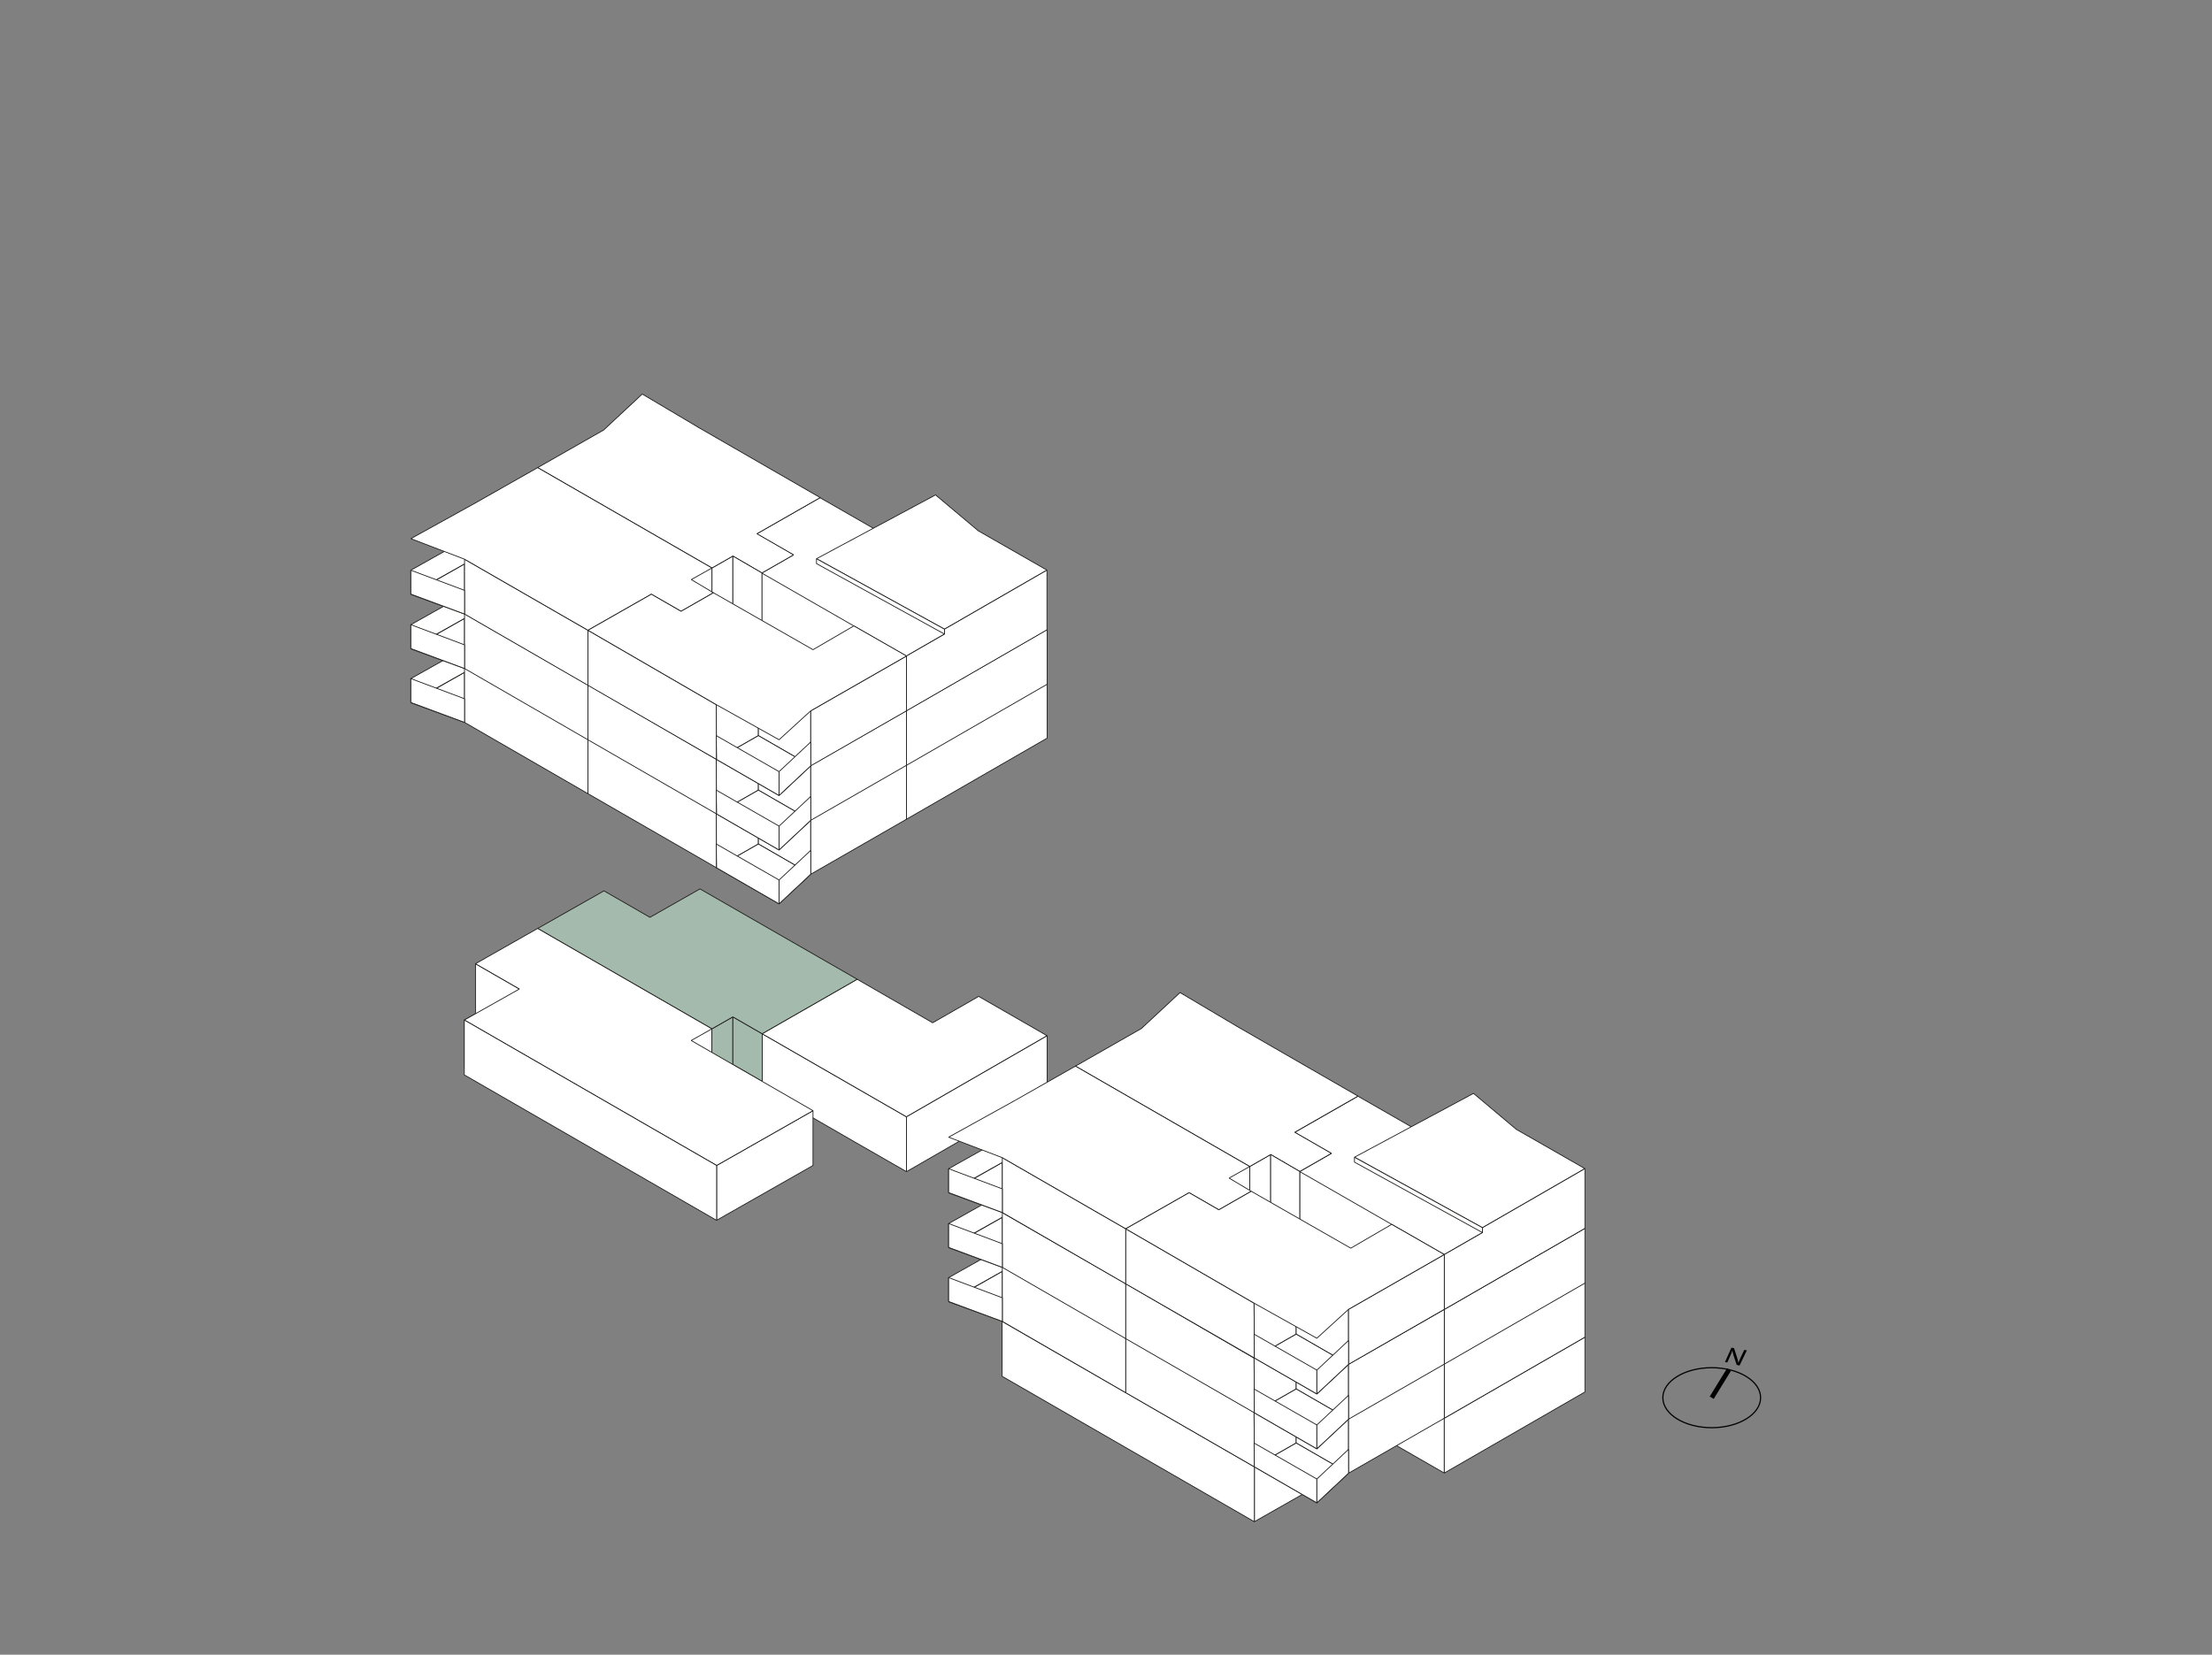<?xml version="1.0" encoding="UTF-8"?><svg xmlns="http://www.w3.org/2000/svg" viewBox="0 0 700.98 524.52"><rect x="0" y="0" width="700.98" height="524.52" fill="#808080" stroke="none"/><defs><style>.cls-1{fill:none;stroke-width:.38px;}.cls-1,.cls-2{stroke:#010101;stroke-miterlimit:10;}.cls-3{fill:#fff;}.cls-3,.cls-4{stroke:#1d1d1b;stroke-linejoin:bevel;stroke-width:.25px;}.cls-4{fill:#a4baac;}.cls-2{fill:#dde9bc;stroke-width:1.47px;}.cls-5{fill:#010101;stroke-width:0px;}</style></defs><g id="EG_WHG3"><polygon class="cls-3" points="340.8 404.96 340.8 389.85 396.03 421.67 396.03 436.78 340.8 404.96"/><polygon class="cls-3" points="396.03 436.78 402.67 432.98 402.67 417.87 396.03 421.67 396.03 436.78"/><polygon class="cls-3" points="402.67 432.98 411.99 438.35 411.99 423.24 402.67 417.87 402.67 432.98"/><polygon class="cls-3" points="411.99 438.35 442.09 421.11 442.09 405.97 411.99 423.24 411.99 438.35"/><polygon class="cls-3" points="361.82 377.93 340.8 389.85 396.03 421.67 402.67 417.87 411.99 423.24 442.09 405.97 392.24 377.32 376.4 386.33 361.82 377.93"/><polygon class="cls-3" points="170.37 309.42 170.37 294.31 225.6 326.13 225.6 341.24 170.37 309.42"/><polygon class="cls-4" points="225.6 341.24 232.24 337.44 232.24 322.33 225.6 326.13 225.6 341.24"/><polygon class="cls-4" points="232.24 337.44 241.56 342.81 241.56 327.7 232.24 322.33 232.24 337.44"/><polygon class="cls-4" points="241.56 342.81 271.67 325.57 271.67 310.43 241.56 327.7 241.56 342.81"/><polygon class="cls-4" points="191.39 282.39 170.37 294.31 225.6 326.13 232.24 322.33 241.56 327.7 271.67 310.43 221.82 281.77 205.97 290.78 191.39 282.39"/></g><g id="EG_WHG2"><polygon class="cls-3" points="441.25 457.5 457.69 466.94 457.69 449.56 411.99 423.24 411.99 440.62 441.25 457.5"/><polygon class="cls-3" points="411.99 423.24 442.09 405.97 465.99 419.75 480.56 411.38 502.26 423.86 457.69 449.56 411.99 423.24"/><polygon class="cls-3" points="457.69 449.56 457.69 466.94 502.26 441.24 502.26 423.86 457.69 449.56"/><polygon class="cls-3" points="270.82 361.96 287.27 371.4 287.27 354.02 241.56 327.7 241.56 345.08 270.82 361.96"/><polygon class="cls-3" points="241.56 327.7 271.67 310.43 295.56 324.21 310.14 315.84 331.84 328.32 287.27 354.02 241.56 327.7"/><polygon class="cls-3" points="287.27 354.02 287.27 371.4 331.84 345.7 331.84 328.32 287.27 354.02"/></g><g id="EG_WHG1"><polygon class="cls-3" points="397.52 464.98 397.52 482.35 428.06 464.98 428.06 447.61 397.52 464.98"/><polygon class="cls-3" points="317.57 433.99 335.01 424.15 335.01 409.04 317.57 418.87 317.57 433.99"/><polygon class="cls-3" points="335.01 425.52 321.11 417.51 321.11 401.03 335.01 409.04 335.01 425.52"/><polygon class="cls-3" points="340.81 389.85 321.11 401.03 335.01 409.04 317.57 418.87 397.52 464.98 428.06 447.61 389.47 425.37 396.03 421.67 340.81 389.85"/><polygon class="cls-3" points="397.52 482.38 397.52 464.98 317.57 418.87 317.57 436.27 397.52 482.38"/><polygon class="cls-3" points="227.1 369.44 227.1 386.81 257.64 369.44 257.64 352.07 227.1 369.44"/><polygon class="cls-3" points="147.14 338.44 164.59 328.61 164.59 313.5 147.14 323.33 147.14 338.44"/><polygon class="cls-3" points="164.59 329.98 150.68 321.97 150.68 305.49 164.59 313.5 164.59 329.98"/><polygon class="cls-3" points="170.38 294.31 150.68 305.49 164.59 313.5 147.14 323.33 227.1 369.44 257.64 352.07 219.04 329.83 225.6 326.13 170.38 294.31"/><polygon class="cls-3" points="227.1 386.84 227.1 369.44 147.14 323.33 147.14 340.73 227.1 386.84"/></g><g id="_1OG_WHG2"><polygon class="cls-3" points="457.69 432.17 457.69 449.56 502.26 423.86 502.26 406.48 457.69 432.17"/><polygon class="cls-3" points="422.02 417.5 410.07 411.1 410.29 393.43 421.91 400.12 422.02 417.5"/><polygon class="cls-3" points="411.88 423.24 411.88 405.86 457.69 432.17 502.26 406.48 480.51 394.03 465.88 402.37 430.34 381.97 410.29 393.43 421.91 400.12 411.88 405.86 457.69 432.17 457.69 449.56 411.88 423.24"/><polygon class="cls-3" points="287.27 242.3 287.27 259.68 331.84 233.98 331.84 216.6 287.27 242.3"/><polygon class="cls-3" points="251.59 227.62 239.64 221.22 239.86 203.55 251.48 210.24 251.59 227.62"/><polygon class="cls-3" points="241.45 233.36 241.45 215.98 287.27 242.3 331.84 216.6 310.09 204.15 295.45 212.49 259.91 192.09 239.86 203.55 251.48 210.24 241.45 215.98 287.27 242.3 287.27 259.68 241.45 233.36"/></g><g id="_1OG_WHG3"><polygon class="cls-3" points="402.67 417.87 396.03 421.67 396.03 404.29 402.67 400.49 402.67 417.87"/><polygon class="cls-3" points="396.03 421.67 340.81 389.85 340.81 372.47 396.03 404.29 396.03 421.67"/><polygon class="cls-3" points="430.34 381.97 392.13 359.93 376.28 368.94 361.7 360.55 340.81 372.47 396.03 404.29 402.67 400.49 411.88 405.86 421.91 400.12 410.29 393.43 430.34 381.97"/><polygon class="cls-3" points="411.88 405.86 411.88 423.24 402.67 417.87 402.67 400.49 411.88 405.86"/><polygon class="cls-3" points="232.24 227.99 225.61 231.79 225.61 214.41 232.24 210.61 232.24 227.99"/><polygon class="cls-3" points="225.61 231.79 170.38 199.97 170.38 182.59 225.61 214.41 225.61 231.79"/><polygon class="cls-3" points="259.91 192.09 221.71 170.05 205.86 179.06 191.28 170.67 170.38 182.59 225.61 214.41 232.24 210.61 241.45 215.98 251.48 210.24 239.86 203.55 259.91 192.09"/><polygon class="cls-3" points="241.45 215.98 241.45 233.36 232.24 227.99 232.24 210.61 241.45 215.98"/></g><g id="_1OG_WHG4"><polygon class="cls-3" points="321.1 401.03 321.1 383.64 334.9 391.66 334.9 409.04 321.1 401.03"/><polygon class="cls-3" points="317.64 402.99 300.62 412.65 317.64 418.87 317.64 402.99"/><polygon class="cls-3" points="321.1 393.48 300.62 404.99 300.62 412.55 321.1 401.03 321.1 393.48"/><polygon class="cls-3" points="356.75 441.47 356.75 424.03 317.64 401.49 317.64 418.87 356.75 441.47"/><polygon class="cls-3" points="340.81 372.47 321.1 383.64 334.9 391.66 317.64 401.49 356.75 424.03 376.83 412.59 386.24 418.01 396.52 412.13 389.5 407.96 396.03 404.29 340.81 372.47"/><polygon class="cls-3" points="300.62 404.99 317.64 411.38 317.64 418.87 300.62 412.55 300.62 404.99"/><polygon class="cls-3" points="150.68 211.15 150.68 193.77 164.48 201.78 164.48 219.17 150.68 211.15"/><polygon class="cls-3" points="147.21 213.12 130.19 222.77 147.21 228.99 147.21 213.12"/><polygon class="cls-3" points="150.68 203.61 130.19 215.11 130.19 222.67 150.68 211.15 150.68 203.61"/><polygon class="cls-3" points="186.33 251.59 186.33 234.15 147.21 211.61 147.21 228.99 186.33 251.59"/><polygon class="cls-3" points="170.38 182.59 150.68 193.77 164.48 201.78 147.21 211.61 186.33 234.15 206.41 222.71 215.82 228.14 226.09 222.26 219.07 218.08 225.61 214.41 170.38 182.59"/><polygon class="cls-3" points="130.19 215.11 147.21 221.5 147.21 228.99 130.19 222.67 130.19 215.11"/></g><g id="_1OG_WHG1"><polygon class="cls-3" points="356.75 441.47 356.75 424.03 397.41 447.6 397.52 464.98 356.75 441.47"/><polygon class="cls-3" points="397.52 464.98 410.76 457.42 410.76 440.04 397.41 447.6 397.52 464.98"/><polygon class="cls-3" points="410.76 457.42 427.35 466.99 427.35 449.56 410.76 440.04 410.76 457.42"/><polygon class="cls-3" points="427.35 466.99 417.3 476.39 397.52 464.98 410.76 457.42 427.35 466.99"/><polygon class="cls-3" points="427.35 466.99 457.69 449.56 457.69 432.17 427.35 449.56 427.35 466.99"/><polygon class="cls-3" points="457.69 432.17 441.02 422.63 428.06 430.17 396.52 412.13 386.24 418.01 376.83 412.59 356.75 424.03 397.41 447.6 410.76 440.04 427.35 449.56 457.69 432.17"/><polygon class="cls-3" points="397.41 457.42 417.31 468.83 417.31 476.39 397.52 464.98 397.41 457.42"/><polygon class="cls-3" points="417.31 468.83 427.35 459.43 427.35 466.99 417.31 476.39 417.31 468.83"/><polygon class="cls-3" points="186.33 251.59 186.33 234.15 226.99 257.72 227.1 275.1 186.33 251.59"/><polygon class="cls-3" points="227.1 275.1 240.33 267.54 240.33 250.16 226.99 257.72 227.1 275.1"/><polygon class="cls-3" points="240.33 267.54 256.92 277.12 256.92 259.68 240.33 250.16 240.33 267.54"/><polygon class="cls-3" points="256.92 277.12 246.88 286.51 227.1 275.1 240.33 267.54 256.92 277.12"/><polygon class="cls-3" points="256.92 277.12 287.27 259.68 287.27 242.3 256.92 259.68 256.92 277.12"/><polygon class="cls-3" points="287.27 242.3 270.59 232.75 257.64 240.3 226.09 222.26 215.82 228.14 206.41 222.71 186.33 234.15 226.99 257.72 240.33 250.16 256.92 259.68 287.27 242.3"/><polygon class="cls-3" points="226.99 267.54 246.88 278.95 246.88 286.51 227.1 275.1 226.99 267.54"/><polygon class="cls-3" points="246.88 278.95 256.92 269.56 256.92 277.12 246.88 286.51 246.88 278.95"/></g><g id="_2OG_WHG2"><polygon class="cls-3" points="457.69 415.04 457.69 432.42 502.26 406.73 502.26 389.34 457.69 415.04"/><polygon class="cls-3" points="422.02 400.37 410.07 393.97 410.29 376.29 421.91 382.98 422.02 400.37"/><polygon class="cls-3" points="411.88 406.11 411.88 388.72 457.69 415.04 502.26 389.34 480.51 376.9 465.88 385.24 430.34 364.83 410.29 376.29 421.91 382.98 411.88 388.72 457.69 415.04 457.69 432.42 411.88 406.11"/><polygon class="cls-3" points="287.27 225.21 287.27 242.59 331.84 216.9 331.84 199.51 287.27 225.21"/><polygon class="cls-3" points="251.59 210.54 239.64 204.14 239.86 186.46 251.48 193.15 251.59 210.54"/><polygon class="cls-3" points="241.45 216.28 241.45 198.89 287.27 225.21 331.84 199.51 310.09 187.07 295.45 195.41 259.91 175 239.86 186.46 251.48 193.15 241.45 198.89 287.27 225.21 287.27 242.59 241.45 216.28"/><ellipse class="cls-1" cx="542.44" cy="443.05" rx="15.49" ry="9.51"/><line class="cls-2" x1="547.91" y1="434.15" x2="542.44" y2="443.05"/><path class="cls-5" d="m553.56,428.06l-2.3,4.81-.91-.22-.93-2.81c-.21-.64-.35-1.2-.42-1.74h-.02c-.21.64-.44,1.21-.77,1.92l-.85,1.89-.71-.17,2.04-4.55.81.14.91,2.78c.2.62.38,1.25.47,1.83h.03c.23-.6.48-1.18.86-1.97l.98-2.07.83.15Z"/></g><g id="_2OG_WHG3"><polygon class="cls-3" points="402.67 400.74 396.03 404.54 396.03 387.15 402.67 383.36 402.67 400.74"/><polygon class="cls-3" points="396.03 404.54 340.81 372.72 340.81 355.33 396.03 387.15 396.03 404.54"/><polygon class="cls-3" points="430.34 364.83 392.13 342.8 376.28 351.81 361.7 343.42 340.81 355.33 396.03 387.15 402.67 383.36 411.88 388.72 421.91 382.98 410.29 376.29 430.34 364.83"/><polygon class="cls-3" points="411.88 388.72 411.88 406.11 402.67 400.74 402.67 383.36 411.88 388.72"/><polygon class="cls-3" points="232.24 210.91 225.61 214.71 225.61 197.32 232.24 193.53 232.24 210.91"/><polygon class="cls-3" points="225.61 214.71 170.38 182.89 170.38 165.5 225.61 197.32 225.61 214.71"/><polygon class="cls-3" points="259.91 175 221.71 152.97 205.86 161.98 191.28 153.59 170.38 165.5 225.61 197.32 232.24 193.53 241.45 198.89 251.48 193.15 239.86 186.46 259.91 175"/><polygon class="cls-3" points="241.45 198.89 241.45 216.28 232.24 210.91 232.24 193.53 241.45 198.89"/></g><g id="_2OG_WHG4"><polygon class="cls-3" points="321.1 383.89 321.1 366.51 334.9 374.53 334.9 391.91 321.1 383.89"/><polygon class="cls-3" points="317.64 385.86 300.62 395.51 317.64 401.74 317.64 385.86"/><polygon class="cls-3" points="321.1 376.35 300.62 387.85 300.62 395.41 321.1 383.89 321.1 376.35"/><polygon class="cls-3" points="356.75 424.34 356.75 406.89 317.64 384.36 317.64 401.74 356.75 424.34"/><polygon class="cls-3" points="340.81 355.33 321.1 366.51 334.9 374.53 317.64 384.36 356.75 406.89 376.83 395.46 386.24 400.88 396.52 395 389.5 390.82 396.03 387.15 340.81 355.33"/><polygon class="cls-3" points="300.62 387.85 317.64 394.24 317.64 401.74 300.62 395.41 300.62 387.85"/><polygon class="cls-3" points="150.68 194.06 150.68 176.68 164.48 184.7 164.48 202.08 150.68 194.06"/><polygon class="cls-3" points="147.21 196.03 130.19 205.68 147.21 211.91 147.21 196.03"/><polygon class="cls-3" points="150.68 186.52 130.19 198.02 130.19 205.58 150.68 194.06 150.68 186.52"/><polygon class="cls-3" points="186.33 234.51 186.33 217.06 147.21 194.53 147.21 211.91 186.33 234.51"/><polygon class="cls-3" points="170.38 165.5 150.68 176.68 164.48 184.7 147.21 194.53 186.33 217.06 206.41 205.63 215.82 211.05 226.09 205.17 219.07 200.99 225.61 197.32 170.38 165.5"/><polygon class="cls-3" points="130.19 198.02 147.21 204.41 147.21 211.91 130.19 205.58 130.19 198.02"/></g><g id="_2OG_WHG1"><polygon class="cls-3" points="356.75 424.34 356.75 406.89 397.41 430.47 397.52 447.85 356.75 424.34"/><polygon class="cls-3" points="397.52 447.85 410.76 440.29 410.76 422.91 397.41 430.47 397.52 447.85"/><polygon class="cls-3" points="410.76 440.29 427.35 449.86 427.35 432.42 410.76 422.91 410.76 440.29"/><polygon class="cls-3" points="427.35 449.86 417.3 459.26 397.52 447.85 410.76 440.29 427.35 449.86"/><polygon class="cls-3" points="427.35 449.86 457.69 432.42 457.69 415.04 427.35 432.42 427.35 449.86"/><polygon class="cls-3" points="457.69 415.04 441.02 405.5 428.06 413.04 396.52 395 386.24 400.88 376.83 395.46 356.75 406.89 397.41 430.47 410.76 422.91 427.35 432.42 457.69 415.04"/><polygon class="cls-3" points="397.41 440.29 417.31 451.7 417.31 459.26 397.52 447.85 397.41 440.29"/><polygon class="cls-3" points="417.31 451.7 427.35 442.3 427.35 449.86 417.31 459.26 417.31 451.7"/><polygon class="cls-3" points="186.33 234.51 186.33 217.06 226.99 240.64 227.1 258.02 186.33 234.51"/><polygon class="cls-3" points="227.1 258.02 240.33 250.46 240.33 233.08 226.99 240.64 227.1 258.02"/><polygon class="cls-3" points="240.33 250.46 256.92 260.03 256.92 242.59 240.33 233.08 240.33 250.46"/><polygon class="cls-3" points="256.92 260.03 246.88 269.43 227.1 258.02 240.33 250.46 256.92 260.03"/><polygon class="cls-3" points="256.92 260.03 287.27 242.59 287.27 225.21 256.92 242.59 256.92 260.03"/><polygon class="cls-3" points="287.27 225.21 270.59 215.67 257.64 223.21 226.09 205.17 215.82 211.05 206.41 205.63 186.33 217.06 226.99 240.64 240.33 233.08 256.92 242.59 287.27 225.21"/><polygon class="cls-3" points="226.99 250.46 246.88 261.87 246.88 269.43 227.1 258.02 226.99 250.46"/><polygon class="cls-3" points="246.88 261.87 256.92 252.47 256.92 260.03 246.88 269.43 246.88 261.87"/></g><g id="_3OG_WHG2"><polygon class="cls-3" points="422.02 383.01 410.07 376.61 410.29 358.94 421.91 365.63 422.02 383.01"/><polygon class="cls-3" points="411.88 388.75 411.88 371.37 457.69 397.68 502.26 371.99 480.51 359.54 466.95 348.14 448.84 358.1 430.34 347.48 410.29 358.94 421.91 365.63 411.88 371.37 457.69 397.68 457.69 415.07 411.88 388.75"/><polyline class="cls-3" points="502.26 370.44 480.51 357.99 466.95 346.59 429.23 366.82 469.78 389.17 502.26 370.44"/><polygon class="cls-3" points="469.78 389.17 469.8 390.72 457.69 397.68 457.69 415.07 502.26 389.37 502.26 370.44 469.78 389.17"/><polygon class="cls-3" points="429.23 368.38 469.8 390.72 469.8 389.17 429.23 366.83 429.23 368.38"/></g><g id="_3OG_WHG3"><polygon class="cls-3" points="402.67 383.36 396.03 387.15 396.03 369.77 402.67 365.97 402.67 383.36"/><polygon class="cls-3" points="396.03 387.15 340.81 355.33 340.81 337.95 396.03 369.77 396.03 387.15"/><polygon class="cls-3" points="430.34 347.45 392.13 325.42 373.95 314.63 361.7 326.03 340.81 337.95 396.03 369.77 402.67 365.97 411.88 371.34 421.91 365.6 410.29 358.91 430.34 347.45"/><polygon class="cls-3" points="411.88 371.34 411.88 388.72 402.67 383.36 402.67 365.97 411.88 371.34"/></g><g id="_3OG_WHG4"><polygon class="cls-3" points="321.1 366.51 321.1 349.13 334.9 357.14 334.9 374.53 321.1 366.51"/><polygon class="cls-3" points="317.64 368.48 300.62 378.13 317.64 384.36 317.64 368.48"/><polygon class="cls-3" points="321.1 358.97 300.62 370.47 300.62 378.03 321.1 366.51 321.1 358.97"/><polygon class="cls-3" points="356.75 406.96 356.75 389.51 317.64 366.97 317.64 384.36 356.75 406.96"/><polygon class="cls-3" points="340.81 337.95 321.1 349.13 300.62 360.47 317.64 366.97 356.75 389.51 376.83 378.07 386.24 383.5 396.52 377.62 389.5 373.44 396.03 369.77 340.81 337.95"/><polygon class="cls-3" points="300.62 370.47 317.64 376.86 317.64 384.36 300.62 378.03 300.62 370.47"/></g><g id="_3OG_WHG3-2"><polygon class="cls-3" points="356.75 406.96 356.75 389.51 397.41 413.08 397.52 430.47 356.75 406.96"/><polygon class="cls-3" points="397.52 430.47 410.76 422.91 410.76 405.52 397.41 413.08 397.52 430.47"/><polygon class="cls-3" points="410.76 422.91 427.35 432.48 427.35 415.04 410.76 405.52 410.76 422.91"/><polygon class="cls-3" points="427.35 432.48 417.3 441.87 397.52 430.47 410.76 422.91 427.35 432.48"/><polygon class="cls-3" points="427.35 432.48 457.69 415.04 457.69 397.66 427.35 415.04 427.35 432.48"/><polygon class="cls-3" points="457.69 397.66 441.02 388.11 428.06 395.66 396.52 377.62 386.24 383.5 376.83 378.07 356.75 389.51 397.41 413.08 417.3 424.21 427.35 415.04 457.69 397.66"/><polygon class="cls-3" points="397.41 422.91 417.31 434.31 417.31 441.87 397.52 430.47 397.41 422.91"/><polygon class="cls-3" points="417.31 434.31 427.35 424.92 427.35 432.48 417.31 441.87 417.31 434.31"/></g><g id="Angehoben"><polygon class="cls-3" points="251.54 193.29 239.58 186.89 239.81 169.22 251.42 175.91 251.54 193.29"/><polygon class="cls-3" points="241.4 199.03 241.4 181.65 287.21 207.97 331.78 182.27 310.03 169.82 296.47 158.43 278.36 168.38 259.86 157.76 239.81 169.22 251.42 175.91 241.4 181.65 287.21 207.97 287.21 225.35 241.4 199.03"/><polyline class="cls-3" points="331.78 180.72 310.03 168.27 296.47 156.88 258.75 177.11 299.3 199.45 331.78 180.72"/><polygon class="cls-3" points="299.3 199.45 299.32 201 287.21 207.97 287.21 225.35 331.78 199.65 331.78 180.72 299.3 199.45"/><polygon class="cls-3" points="258.75 178.66 299.32 201 299.32 199.45 258.75 177.11 258.75 178.66"/><polygon class="cls-3" points="232.24 193.64 225.61 197.44 225.61 180.05 232.24 176.26 232.24 193.64"/><polygon class="cls-3" points="225.61 197.44 170.38 165.62 170.38 148.23 225.61 180.05 225.61 197.44"/><polygon class="cls-3" points="259.91 157.73 221.71 135.7 203.53 124.91 191.28 136.32 170.38 148.23 225.61 180.05 232.24 176.26 241.45 181.62 251.48 175.88 239.86 169.19 259.91 157.73"/><polygon class="cls-3" points="241.45 181.62 241.45 199.01 232.24 193.64 232.24 176.26 241.45 181.62"/><polygon class="cls-3" points="150.68 176.79 150.68 159.41 164.48 167.43 164.48 184.81 150.68 176.79"/><polygon class="cls-3" points="147.21 178.76 130.19 188.42 147.21 194.64 147.21 178.76"/><polygon class="cls-3" points="150.68 169.25 130.19 180.75 130.19 188.32 150.68 176.79 150.68 169.25"/><polygon class="cls-3" points="186.33 217.24 186.33 199.79 147.21 177.26 147.21 194.64 186.33 217.24"/><polygon class="cls-3" points="170.38 148.23 150.68 159.41 130.19 170.75 147.21 177.26 186.33 199.79 206.41 188.36 215.82 193.78 226.09 187.9 219.07 183.72 225.61 180.05 170.38 148.23"/><polygon class="cls-3" points="130.19 180.75 147.21 187.14 147.21 194.64 130.19 188.32 130.19 180.75"/><polygon class="cls-3" points="186.33 217.24 186.33 199.79 226.99 223.37 227.1 240.75 186.33 217.24"/><polygon class="cls-3" points="227.1 240.75 240.33 233.19 240.33 215.81 226.99 223.37 227.1 240.75"/><polygon class="cls-3" points="240.33 233.19 256.92 242.76 256.92 225.32 240.33 215.81 240.33 233.19"/><polygon class="cls-3" points="256.92 242.76 246.88 252.16 227.1 240.75 240.33 233.19 256.92 242.76"/><polygon class="cls-3" points="256.92 242.76 287.27 225.32 287.27 207.94 256.92 225.32 256.92 242.76"/><polygon class="cls-3" points="287.27 207.94 270.59 198.4 257.64 205.94 226.09 187.9 215.82 193.78 206.41 188.36 186.33 199.79 226.99 223.37 246.88 234.49 256.92 225.32 287.27 207.94"/><polygon class="cls-3" points="226.99 233.19 246.88 244.6 246.88 252.16 227.1 240.75 226.99 233.19"/><polygon class="cls-3" points="246.88 244.6 256.92 235.2 256.92 242.76 246.88 252.16 246.88 244.6"/></g></svg>